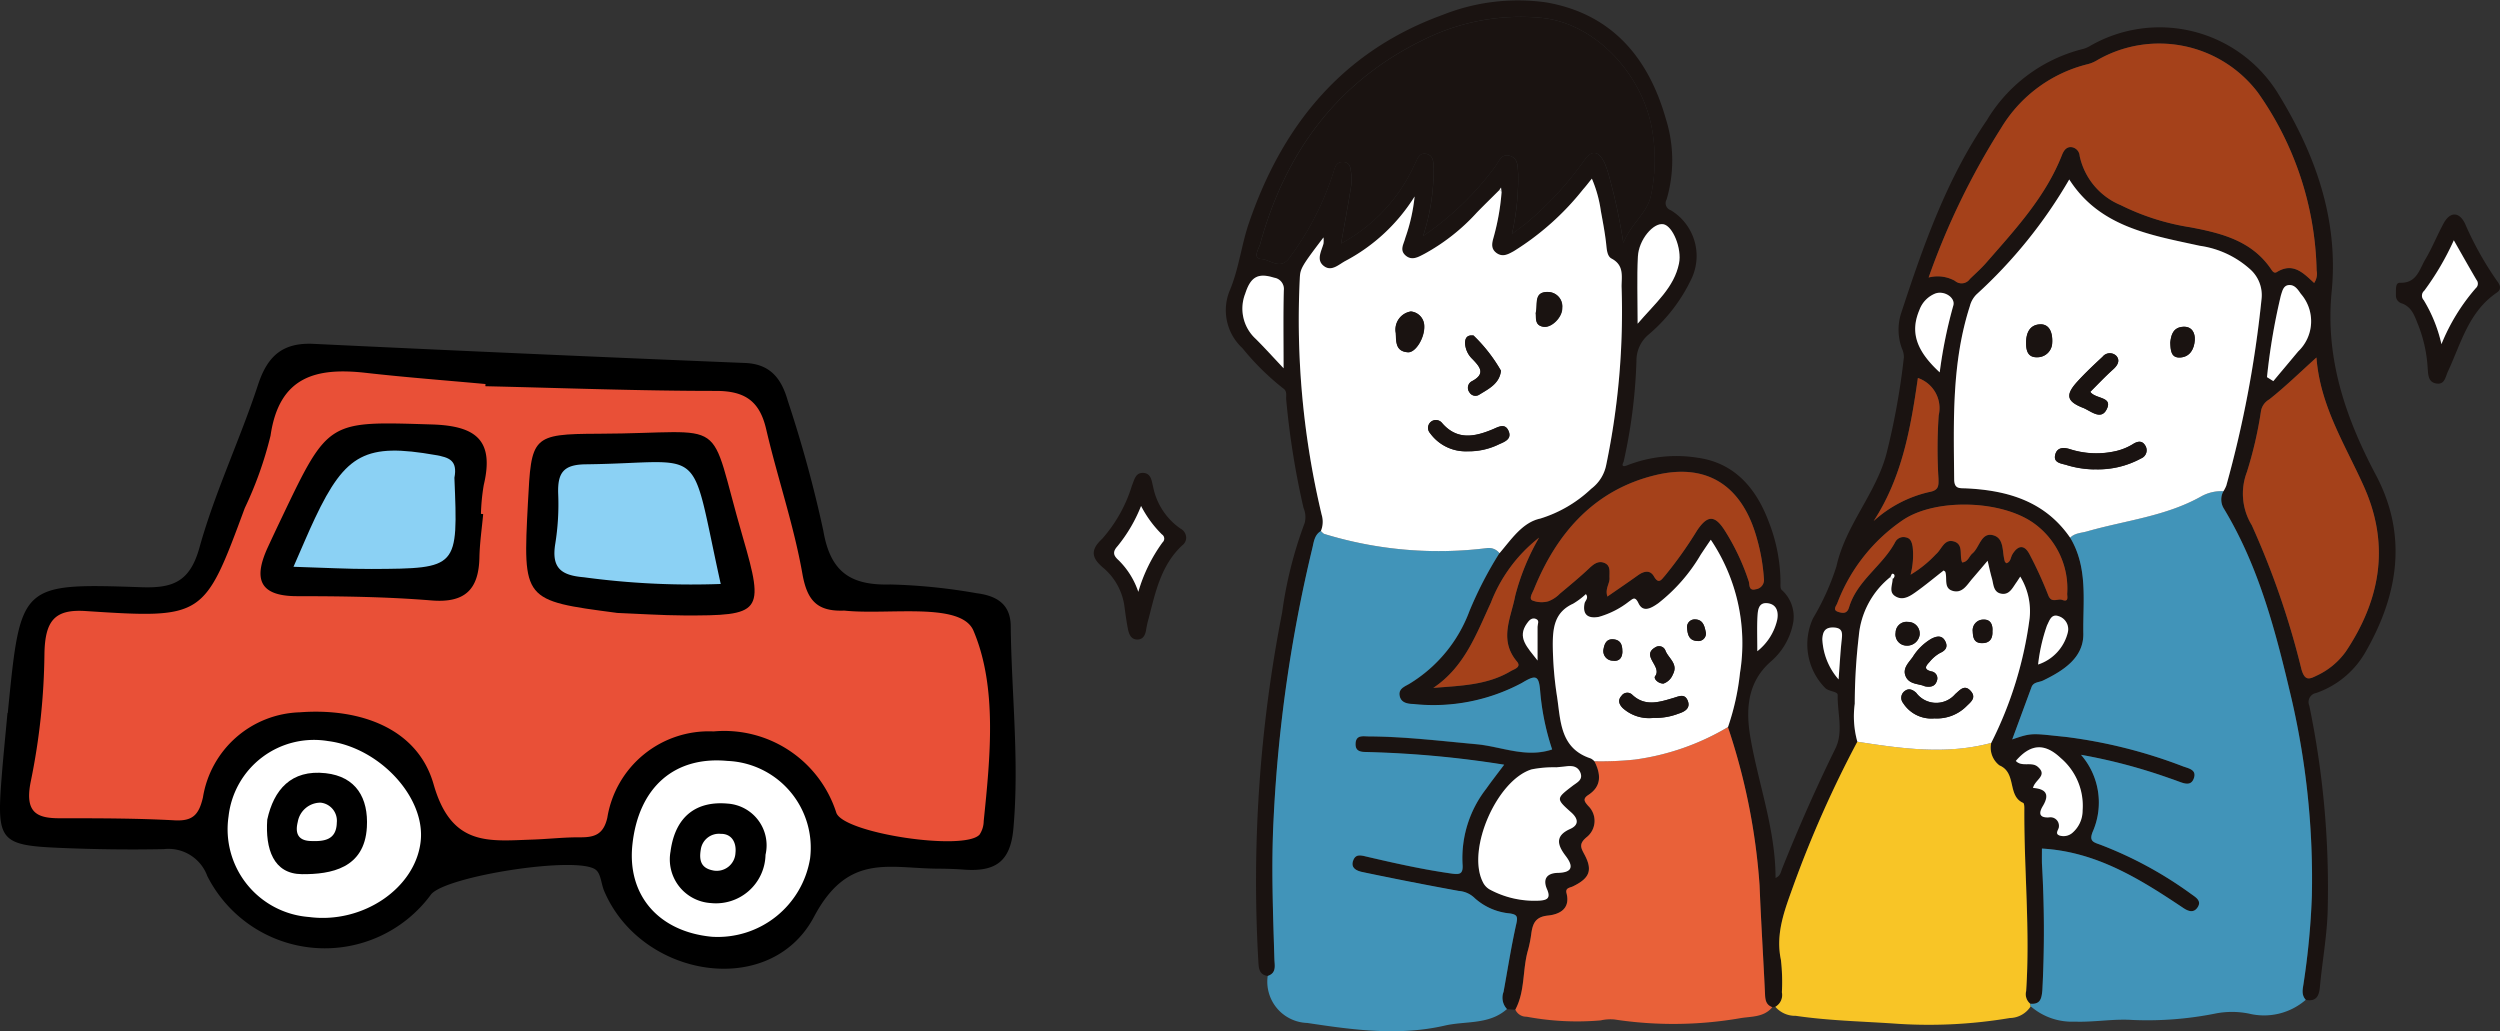 <svg xmlns="http://www.w3.org/2000/svg" xmlns:xlink="http://www.w3.org/1999/xlink" width="160" height="66" viewBox="0 0 160 66">
  <rect x="0" y="0" width="160" height="66" fill="#333333" stroke="none"/>
  <defs>
    <clipPath id="clip-path">
      <rect id="長方形_3223" data-name="長方形 3223" width="90" height="66" fill="none"/>
    </clipPath>
    <clipPath id="clip-path-2">
      <rect id="長方形_3224" data-name="長方形 3224" width="65" height="40" fill="none"/>
    </clipPath>
  </defs>
  <g id="グループ_9766" data-name="グループ 9766" transform="translate(-520 -3198)">
    <g id="グループ_9756" data-name="グループ 9756" transform="translate(590 3198)">
      <g id="グループ_9755" data-name="グループ 9755" clip-path="url(#clip-path)">
        <path id="パス_15655" data-name="パス 15655" d="M97.494,62.461c-.529-.07-.575-.449-.6-.873A89.506,89.506,0,0,1,98.414,39.2a26.405,26.405,0,0,1,1.442-5.73,1.488,1.488,0,0,0-.074-.965,52.047,52.047,0,0,1-1.108-6.933c-.021-.245.083-.536-.2-.72a16.455,16.455,0,0,1-2.6-2.568,3.3,3.3,0,0,1-.787-3.753c.566-1.385.722-2.86,1.2-4.254,2.141-6.262,5.987-11,12.41-13.328a13.024,13.024,0,0,1,6.592-.8c4.205.719,6.563,3.529,7.675,7.434a8.853,8.853,0,0,1,.056,5.182.475.475,0,0,0,.261.687,3.414,3.414,0,0,1,1.369,4.306,10.615,10.615,0,0,1-2.816,3.681,2.169,2.169,0,0,0-.744,1.646,34.131,34.131,0,0,1-.823,6.473c-.132.247-.069.329.2.236a8.6,8.6,0,0,1,4.528-.5c2.4.327,3.773,1.992,4.566,4.11a10.808,10.808,0,0,1,.749,3.871c0,.16-.022.377.068.472a2.3,2.3,0,0,1,.751,2.056,4.314,4.314,0,0,1-1.447,2.543c-1.537,1.348-1.59,3.144-1.3,4.845.508,2.982,1.607,5.861,1.611,9,.311-.133.335-.382.421-.6,1.039-2.6,2.169-5.167,3.409-7.686.527-1.07.119-2.277.147-3.419.006-.247-.546-.212-.8-.454a3.985,3.985,0,0,1-.781-4.459,15.95,15.95,0,0,0,1.5-3.324c.581-2.634,2.5-4.619,3.192-7.174a45.818,45.818,0,0,0,1.125-6.213,1.349,1.349,0,0,0-.127-.561,3.468,3.468,0,0,1-.054-2.242c1.41-4.3,2.9-8.578,5.49-12.364a9.992,9.992,0,0,1,6.167-4.565,1.778,1.778,0,0,0,.457-.2A8.906,8.906,0,0,1,162.1,5.9c2.406,3.883,3.941,8.1,3.483,12.766-.418,4.256.877,8.045,2.834,11.739,2.025,3.823,1.444,7.6-.618,11.235a5.836,5.836,0,0,1-3.2,2.71.589.589,0,0,0-.447.814,57.352,57.352,0,0,1,1.181,12.909c-.023,1.661-.329,3.289-.487,4.933-.045.469-.075,1.151-.916.985-.313-.343-.183-.724-.131-1.119a48.217,48.217,0,0,0,.52-5.517,51.2,51.2,0,0,0-1.287-12.579c-.994-4.216-2.059-8.449-4.348-12.229a1.1,1.1,0,0,1-.023-1.11,2.254,2.254,0,0,0,.181-.351,71.372,71.372,0,0,0,2.255-11.928,2.21,2.21,0,0,0-.752-1.948,6.08,6.08,0,0,0-3.2-1.482c-3.15-.692-6.4-1.194-8.352-4.245a30.9,30.9,0,0,1-5.932,7.353,1.612,1.612,0,0,0-.428.751c-1.171,3.626-1.039,7.362-1.005,11.094.006.635.364.554.771.573,2.663.128,5.053.831,6.652,3.159,1.156,1.924.808,4.083.843,6.141.026,1.543-1.273,2.368-2.578,3-.257.125-.614.083-.741.426-.4,1.088-.8,2.177-1.234,3.346,1.313-.46,1.3-.375,3.428-.163a31.9,31.9,0,0,1,7.511,1.889c.379.135.873.212.689.751s-.63.335-1.011.2c-.187-.068-.374-.136-.563-.2a35.3,35.3,0,0,0-5.651-1.495,4.655,4.655,0,0,1,.78,4.853c-.3.677,0,.738.454.9a25.023,25.023,0,0,1,5.844,3.178c.305.214.67.441.361.865-.248.34-.583.213-.885.012-2.759-1.841-5.55-3.607-9.056-3.807,0,.286,0,.613,0,.939a74.079,74.079,0,0,1,.028,8.126c-.05.536-.124.918-.774.866a.789.789,0,0,1-.263-.805c.26-3.9-.141-7.8-.116-11.7,0-.12-.009-.321-.074-.349-1.031-.448-.4-1.93-1.519-2.4a1.434,1.434,0,0,1-.528-1.44,24.754,24.754,0,0,0,2.458-7.977,4.263,4.263,0,0,0-.6-2.669c-.127.192-.192.3-.264.4-.246.347-.451.806-.983.689-.48-.106-.457-.593-.563-.959s-.174-.711-.278-1.144c-.385.453-.682.806-.984,1.155-.34.395-.634.963-1.267.77-.57-.174-.322-.788-.454-1.2-.014-.043-.079-.07-.111-.1-.608.473-1.192.96-1.811,1.4-.376.266-.822.539-1.289.244-.429-.271-.165-.723-.167-1.1.133-.085.158-.26.068-.315-.144-.088-.147.111-.209.19a5.435,5.435,0,0,0-2.023,3.789,37.781,37.781,0,0,0-.258,4.323,6.021,6.021,0,0,0,.167,2.429,71.35,71.35,0,0,0-4.091,9.21c-.543,1.522-1.163,3.049-.8,4.755a12.493,12.493,0,0,1,.062,2.076.866.866,0,0,1-.42.926l-.194.022c-.377-.131-.448-.417-.464-.781-.108-2.341-.259-4.68-.352-7.021a40.6,40.6,0,0,0-2.024-10.123,15.756,15.756,0,0,0,.768-3.466,11.884,11.884,0,0,0-1.869-8.522c-.236.349-.44.646-.639.946a11,11,0,0,1-2.732,3.126c-.422.3-.959.623-1.256-.009-.231-.49-.382-.255-.6-.115a5.592,5.592,0,0,1-1.941.989c-.642.115-1.053-.1-.912-.856.035-.186.282-.35.086-.6a4.826,4.826,0,0,1-.818.613c-1.174.538-1.294,1.521-1.3,2.639a22.8,22.8,0,0,0,.28,3.354c.227,1.541.2,3.274,2.151,3.912a.9.9,0,0,1,.233.179c.41.816.484,1.587-.39,2.158-.393.257-.229.439-.018.69a1.331,1.331,0,0,1-.106,2.025c-.5.424-.352.669-.119,1.106.532,1,.323,1.51-.738,2.027-.193.094-.5.093-.416.436.262,1.016-.463,1.36-1.192,1.435-.8.082-.965.508-1.058,1.128a7.832,7.832,0,0,1-.208,1.066c-.373,1.256-.176,2.63-.817,3.828l-.529-.038a1.057,1.057,0,0,1-.219-1.1c.267-1.46.494-2.929.821-4.376.105-.467.016-.572-.407-.643a3.881,3.881,0,0,1-2.251-.972,1.62,1.62,0,0,0-1.02-.467q-3.093-.563-6.17-1.209c-.328-.069-.781-.229-.6-.731.16-.453.493-.343.9-.248,1.781.416,3.566.814,5.381,1.072.544.077.772.044.72-.6a7.217,7.217,0,0,1,1.511-4.814c.355-.5.735-.987,1.153-1.546a65.567,65.567,0,0,0-8.673-.807c-.4-.014-.873.034-.835-.567.035-.547.491-.439.841-.437,2.309.013,4.6.289,6.891.5,1.6.147,3.165.9,4.847.334a16,16,0,0,1-.76-3.653c-.081-1.089-.251-1.163-1.173-.606a12,12,0,0,1-6.944,1.352c-.342-.014-.784-.059-.879-.514-.1-.472.33-.606.628-.787a9.184,9.184,0,0,0,3.844-4.67,24.557,24.557,0,0,1,1.91-3.686c.756-.881,1.462-1.973,2.611-2.219a8.284,8.284,0,0,0,3.264-1.91,2.507,2.507,0,0,0,.957-1.529,48.065,48.065,0,0,0,.982-11.418c0-.661.166-1.355-.64-1.782-.3-.159-.308-.621-.351-.992-.079-.687-.209-1.368-.334-2.048a8.109,8.109,0,0,0-.576-2.078c-.225.277-.382.489-.558.683a17.333,17.333,0,0,1-4.438,3.96c-.324.175-.717.414-1.121.106s-.235-.74-.143-1.094a14.855,14.855,0,0,0,.485-2.82c-.01-.087-.019-.174-.029-.26l-.1.147c-.489.487-.983.968-1.464,1.463a12.835,12.835,0,0,1-3.356,2.638c-.36.182-.794.462-1.208.084-.383-.349-.094-.726-.007-1.1a11.444,11.444,0,0,0,.6-2.663,11.605,11.605,0,0,1-4.421,4.121c-.429.226-.88.693-1.363.349-.542-.386-.187-.954-.049-1.45a1.809,1.809,0,0,0,0-.4c-1.388,1.83-1.488,2-1.515,2.6a53.824,53.824,0,0,0,1.4,15.156,1.538,1.538,0,0,1-.053,1.039c-.422.256-.453.724-.549,1.119a93.18,93.18,0,0,0-2.472,17.272c-.158,3.007-.041,6,.05,9,.012.41.149.89-.427,1.081M107.44,15.1a18.839,18.839,0,0,0,4.587-4.413c.25-.318.4-.875.952-.718s.5.71.538,1.163a16.316,16.316,0,0,1-.4,3.851c.484-.375.841-.616,1.156-.9a21.1,21.1,0,0,0,3.418-3.744c.517-.771.956-.73,1.359.095a6.5,6.5,0,0,1,.312.936,37.041,37.041,0,0,1,.887,4.178c.5-1.254,1.487-1.855,1.758-3a10.845,10.845,0,0,0,.157-3.735c-.408-3.769-3.56-7.316-7.148-7.67a13.9,13.9,0,0,0-7.393,1.32c-5.662,2.7-9,7.263-10.621,13.161-.081.294-.518.913.1.956.572.04,1.223.777,1.839-.163a18.83,18.83,0,0,0,2.772-5.447c.086-.326.216-.653.661-.6.406.049.412.411.452.682a3.24,3.24,0,0,1-.019.983c-.189,1.165-.405,2.325-.622,3.55a10.824,10.824,0,0,0,4.681-5.011c.189-.345.282-.842.79-.724.481.112.432.607.455,1a13.888,13.888,0,0,1-.675,4.247m32.349,2.66a2.281,2.281,0,0,1,1.685.213.644.644,0,0,0,.955-.119c.358-.346.733-.679,1.059-1.053,1.852-2.124,3.78-4.2,4.833-6.873.109-.278.282-.566.65-.507a.6.6,0,0,1,.486.56,4.408,4.408,0,0,0,2.636,3.15,15.224,15.224,0,0,0,4.443,1.413c1.99.377,3.924.858,5.161,2.666.087.127.193.319.381.2,1.047-.642,1.71.083,2.385.7a1.043,1.043,0,0,0,.16-.8,20.454,20.454,0,0,0-3.762-11.391A7.931,7.931,0,0,0,150.614,3.83a2.237,2.237,0,0,1-.633.275,8.97,8.97,0,0,0-5.552,4.09,47.114,47.114,0,0,0-4.64,9.565m24.821,5.12c-1.09.984-2.018,1.889-3.03,2.69a1.071,1.071,0,0,0-.516.7,25.551,25.551,0,0,1-.909,3.943,3.871,3.871,0,0,0,.314,3.405,52.782,52.782,0,0,1,3.18,9.229c.213.732.494.633.95.406a4.737,4.737,0,0,0,1.9-1.569c2.195-3.3,2.818-6.776,1.165-10.5-1.184-2.668-2.819-5.169-3.057-8.3M119.23,38.175c.7-.485,1.33-.912,1.949-1.356.375-.269.777-.373,1.031.068.3.524.477.208.686-.025a25.621,25.621,0,0,0,2.071-2.913c.679-1.011,1.149-1,1.806.05a14.5,14.5,0,0,1,1.508,3.219c.056.174-.023.619.439.49a.6.6,0,0,0,.526-.685,12.258,12.258,0,0,0-.438-2.53c-.906-3.334-3.12-4.9-6.482-4.094-3.906.937-6.327,3.685-7.793,7.3-.1.237-.341.6-.115.72a1.6,1.6,0,0,0,1.034.057,2.043,2.043,0,0,0,.742-.491c.638-.532,1.279-1.062,1.883-1.631.29-.273.587-.489.966-.329.426.18.3.606.322.962s-.3.677-.137,1.181m-3.26,10.932a7.285,7.285,0,0,0-1.587.132c-2.228.686-4.168,5.129-3.129,7.2a1.073,1.073,0,0,0,.466.5,6.027,6.027,0,0,0,3.176.7c.479-.028.721-.158.469-.733-.26-.592-.077-1.024.7-1.043.84-.02,1.06-.341.505-1.071-.481-.633-.773-1.273.274-1.738.578-.257.531-.654.065-1.066-.982-.87-.968-.877.1-1.7.275-.211.687-.383.487-.853-.174-.408-.538-.44-.926-.388-.2.026-.4.041-.6.06M141.939,36c.375-.039.433-.4.651-.577.459-.384.557-1.351,1.311-1.168s.573,1.086.765,1.689c.013.042.065.073.1.107.283-.091.263-.371.377-.561.363-.609.771-.641,1.1-.016a25.589,25.589,0,0,1,1.2,2.625c.209.541.61.185.9.3.423.161.307-.209.312-.39a5.135,5.135,0,0,0-2.009-4.425c-2.044-1.582-6.4-1.738-8.529-.282a11.254,11.254,0,0,0-4.176,5.308c-.074.188-.315.433.059.554.284.092.568.135.693-.286.51-1.718,2.149-2.662,2.955-4.183a.6.6,0,0,1,.682-.3c.338.062.383.348.435.6a5.04,5.04,0,0,1-.133,1.79,7.436,7.436,0,0,0,1.628-1.316c.361-.3.517-.989,1.135-.815.659.185.334.9.541,1.352m-33.85,8.023c1.729-.14,3.444-.172,4.952-1.07.22-.131.709-.252.4-.618-1.174-1.391-.374-2.808-.109-4.208a14.845,14.845,0,0,1,1.527-3.721,9.727,9.727,0,0,0-3.089,4.173c-.928,2-1.677,4.1-3.681,5.444M139.1,24.191c-.458,3.2-1.011,6.362-2.831,9.155a7.914,7.914,0,0,1,3.538-1.853c.618-.108.623-.371.612-.846a31.426,31.426,0,0,1,.012-4.063,2.037,2.037,0,0,0-1.332-2.394m7.369,26.236c.867.069,1.044.45.616,1.163-.233.388-.294.759.391.723a.544.544,0,0,1,.64.588c.008.193-.312.457.061.578a.869.869,0,0,0,.836-.209,1.878,1.878,0,0,0,.619-1.407,4.008,4.008,0,0,0-1.4-3.35c-1.017-.96-1.919-.929-2.874.185.392.412,1,.03,1.4.372.667.566-.172.816-.3,1.356m-25.3-29.713c1.154-1.347,2.337-2.317,2.648-3.865.189-.942-.4-2.374-.99-2.5-.636-.13-1.585.972-1.642,2.071-.068,1.334-.016,2.673-.016,4.29M98.506,23.569c0-1.818-.026-3.4.015-4.972a.732.732,0,0,0-.623-.821c-1.034-.326-1.5-.051-1.844,1.015a2.625,2.625,0,0,0,.668,2.9c.557.553,1.081,1.138,1.784,1.882m62.94.566.4.255c.53-.632,1.062-1.262,1.59-1.9a2.668,2.668,0,0,0,.172-3.691c-.189-.274-.391-.588-.765-.559-.357.028-.419.389-.509.658a40.154,40.154,0,0,0-.89,5.232m-20.945-.3a29.872,29.872,0,0,1,.871-4.28c.147-.517-.6-.985-1.168-.764a1.785,1.785,0,0,0-1,1.043c-.593,1.4-.236,2.585,1.3,4m6.3,18.7a2.883,2.883,0,0,0,1.905-2.068.873.873,0,0,0-.581-1.023c-.482-.18-.6.282-.754.585a11.217,11.217,0,0,0-.571,2.507m-17.972-.855a3.567,3.567,0,0,0,1.27-2c.094-.463,0-.976-.576-1.067-.618-.1-.661.435-.684.847-.038.683-.01,1.37-.01,2.218m5.2,1.807c.08-1.034.12-1.786.2-2.533.049-.441.068-.775-.54-.79-.558-.014-.678.307-.7.74a4.2,4.2,0,0,0,1.04,2.584m-19.264-1.207c0-.921,0-1.541,0-2.16,0-.176.146-.412-.114-.507s-.437.109-.567.293c-.634.9,0,1.492.682,2.375" transform="translate(-86.357 0)" fill="#1a1311"/>
        <path id="パス_15656" data-name="パス 15656" d="M660.915,388.9c.65.052.724-.33.774-.866a74.039,74.039,0,0,0-.028-8.127c-.006-.326,0-.653,0-.939,3.506.2,6.3,1.966,9.056,3.807.3.2.637.328.885-.012.309-.424-.056-.651-.361-.865a25.02,25.02,0,0,0-5.845-3.178c-.457-.165-.753-.225-.454-.9a4.655,4.655,0,0,0-.78-4.853,35.326,35.326,0,0,1,5.651,1.495c.189.062.376.13.563.2.382.139.831.332,1.011-.2s-.31-.616-.689-.751a31.886,31.886,0,0,0-7.511-1.889c-2.123-.212-2.115-.3-3.428.162.431-1.168.832-2.257,1.234-3.345.127-.343.483-.3.74-.426,1.305-.632,2.6-1.457,2.578-3-.035-2.057.313-4.217-.843-6.141.3-.312.712-.3,1.087-.407,2.441-.7,5.018-.96,7.284-2.229a2.648,2.648,0,0,1,1.439-.341,1.1,1.1,0,0,0,.023,1.11c2.289,3.78,3.354,8.013,4.347,12.229a51.2,51.2,0,0,1,1.288,12.579,48.2,48.2,0,0,1-.52,5.517c-.052.4-.182.776.131,1.119a4.07,4.07,0,0,1-3.613.887,5.511,5.511,0,0,0-2.083-.027,22.186,22.186,0,0,1-5.409.428c-1.2-.081-2.444.151-3.67.108a4.036,4.036,0,0,1-2.829-.981.21.21,0,0,1-.027-.163" transform="translate(-600.978 -324.66)" fill="#4194b9"/>
        <path id="パス_15657" data-name="パス 15657" d="M139.787,386.42a24.545,24.545,0,0,0-1.91,3.686,9.185,9.185,0,0,1-3.844,4.67c-.3.18-.726.315-.627.787.095.455.537.5.879.513a12,12,0,0,0,6.944-1.352c.922-.557,1.092-.483,1.173.606a16,16,0,0,0,.76,3.652c-1.682.563-3.247-.187-4.847-.334-2.3-.211-4.583-.487-6.891-.5-.349,0-.806-.111-.841.437-.038.6.431.553.835.567a65.56,65.56,0,0,1,8.673.807c-.418.558-.8,1.043-1.153,1.546a7.216,7.216,0,0,0-1.511,4.814c.052.649-.176.683-.72.605-1.815-.258-3.6-.656-5.381-1.072-.405-.095-.739-.2-.9.248-.177.5.275.663.6.731q3.077.645,6.17,1.209a1.621,1.621,0,0,1,1.02.467,3.88,3.88,0,0,0,2.251.972c.422.071.512.176.406.643-.327,1.447-.554,2.916-.821,4.376a1.058,1.058,0,0,0,.219,1.1c-1.142,1.022-2.642.751-3.978,1.059-2.94.677-5.874.277-8.8-.168a2.641,2.641,0,0,1-2.535-3.009c.576-.191.44-.671.428-1.081-.091-3-.208-5.994-.05-9a93.178,93.178,0,0,1,2.472-17.272c.1-.4.127-.863.549-1.119.075.063.139.156.226.185a24.954,24.954,0,0,0,10.445.9.866.866,0,0,1,.756.326" transform="translate(-113.825 -351.02)" fill="#4194b9"/>
        <path id="パス_15658" data-name="パス 15658" d="M505.937,554.506a.21.21,0,0,0,.027.163,1.616,1.616,0,0,1-1.337.747,31.175,31.175,0,0,1-7.541.344c-2.055-.134-4.114-.185-6.156-.485a1.673,1.673,0,0,1-1.309-.578.866.866,0,0,0,.42-.926,12.488,12.488,0,0,0-.062-2.076c-.364-1.706.256-3.233.8-4.755a71.36,71.36,0,0,1,4.091-9.21c2.851.442,5.7.847,8.566.077a1.434,1.434,0,0,0,.528,1.44c1.121.471.488,1.953,1.519,2.4.065.028.075.229.074.349-.025,3.9.377,7.8.116,11.7a.789.789,0,0,0,.263.805" transform="translate(-446 -490.262)" fill="#f8c526"/>
        <path id="パス_15659" data-name="パス 15659" d="M316.43,527.122a40.59,40.59,0,0,1,2.024,10.123c.093,2.341.244,4.68.352,7.021.017.364.088.649.465.781-.546.674-1.39.583-2.1.714a25.089,25.089,0,0,1-8,.075,2.847,2.847,0,0,0-.887.058,17.521,17.521,0,0,1-4.74-.236.761.761,0,0,1-.72-.453c.642-1.2.445-2.572.817-3.828a7.8,7.8,0,0,0,.208-1.065c.093-.619.262-1.046,1.058-1.128.729-.075,1.454-.418,1.192-1.435-.088-.342.223-.342.416-.436,1.061-.517,1.27-1.026.738-2.027-.232-.436-.38-.682.119-1.106a1.331,1.331,0,0,0,.106-2.025c-.211-.251-.376-.433.018-.69.874-.572.8-1.342.39-2.158a20.825,20.825,0,0,0,2.593-.107,15.747,15.747,0,0,0,5.953-2.08" transform="translate(-275.842 -480.589)" fill="#e96139"/>
        <path id="パス_15660" data-name="パス 15660" d="M935.415,160.719c0-.512-.03-.836.273-.827,1.059.032,1.229-.858,1.606-1.493.438-.737.758-1.542,1.167-2.3s.992-.779,1.375.007a20.913,20.913,0,0,0,2.081,3.714c.182.236.25.5-.034.694-1.812,1.223-2.3,3.25-3.142,5.058-.162.346-.2.858-.744.767s-.516-.6-.553-1.023a8.927,8.927,0,0,0-.594-2.7c-.236-.565-.391-1.184-1.1-1.418a.514.514,0,0,1-.336-.487m2.913,3.1a12.736,12.736,0,0,1,2.2-3.589.378.378,0,0,0,.044-.528c-.481-.822-.948-1.653-1.451-2.535a17.459,17.459,0,0,1-1.891,3.228.414.414,0,0,0-.036.6,9.347,9.347,0,0,1,1.135,2.822" transform="translate(-852.075 -141.795)" fill="#1a1311"/>
        <path id="パス_15661" data-name="パス 15661" d="M5.916,346.95a.614.614,0,0,1-.248.516c-1.363,1.268-1.717,2.992-2.153,4.678a6.086,6.086,0,0,0-.154.671c-.05.355-.172.682-.575.682s-.536-.351-.6-.683c-.089-.451-.152-.908-.212-1.364A3.908,3.908,0,0,0,.6,348.9c-.712-.605-.859-1.108-.066-1.843a9.2,9.2,0,0,0,1.914-3.423c.152-.364.227-.835.733-.8s.523.526.621.9a4.258,4.258,0,0,0,1.747,2.662.676.676,0,0,1,.366.555m-2.888-2a9.68,9.68,0,0,1-1.511,2.58c-.331.366-.256.6.074.894a5.1,5.1,0,0,1,1.26,2.022A10.223,10.223,0,0,1,4.4,347.28a.32.32,0,0,0-.039-.509,7.161,7.161,0,0,1-1.335-1.822" transform="translate(0 -312.567)" fill="#1a1311"/>
        <path id="パス_15662" data-name="パス 15662" d="M160.177,153.38a.865.865,0,0,0-.756-.326,24.952,24.952,0,0,1-10.445-.9c-.086-.029-.151-.122-.226-.185a1.538,1.538,0,0,0,.053-1.039,53.818,53.818,0,0,1-1.4-15.156c.027-.606.127-.774,1.515-2.6a1.817,1.817,0,0,1,0,.4c-.138.5-.493,1.064.049,1.45.483.344.934-.122,1.363-.349a11.605,11.605,0,0,0,4.42-4.121,11.449,11.449,0,0,1-.6,2.663c-.088.373-.376.749.006,1.1.414.378.848.1,1.208-.083a12.835,12.835,0,0,0,3.357-2.638c.481-.495.976-.976,1.464-1.463a.743.743,0,0,0,.134.113,14.9,14.9,0,0,1-.485,2.82c-.092.353-.27.779.143,1.094s.8.069,1.122-.106a17.334,17.334,0,0,0,4.438-3.96c.175-.194.332-.405.558-.683a8.106,8.106,0,0,1,.576,2.078c.125.681.255,1.362.334,2.048.043.371.05.833.351.992.806.426.643,1.12.64,1.782a48.069,48.069,0,0,1-.982,11.418,2.506,2.506,0,0,1-.957,1.529,8.287,8.287,0,0,1-3.264,1.91c-1.149.246-1.855,1.338-2.611,2.219m-2.045-6.52a4.381,4.381,0,0,0,2.025-.452c.363-.159.826-.335.61-.842-.226-.53-.647-.267-1.014-.113-1.169.49-2.3.712-3.262-.423a.5.5,0,0,0-.754.664,2.812,2.812,0,0,0,2.4,1.166m.22-7.415c-.283.02-.389.223-.375.532a1.493,1.493,0,0,0,.454.965c.5.516.889.964-.037,1.444a.474.474,0,0,0-.139.7.442.442,0,0,0,.617.155c.607-.378,1.3-.7,1.4-1.537a10.071,10.071,0,0,0-1.76-2.258c-.033,0-.066,0-.158,0m-3.851-1.534a1.174,1.174,0,0,0-.962,1.377c.029.547-.028,1.181.778,1.233.486.032,1.074-.922,1.044-1.681a.944.944,0,0,0-.861-.93m8,.094c.037.339-.078.8.5.886.518.076,1.211-.618,1.194-1.209a.92.92,0,0,0-.882-1.016c-.968-.037-.664.783-.808,1.339" transform="translate(-134.215 -117.98)" fill="#fff"/>
        <path id="パス_15663" data-name="パス 15663" d="M635.094,150.047a2.648,2.648,0,0,0-1.439.341c-2.266,1.269-4.843,1.529-7.284,2.229-.375.107-.791.1-1.087.407-1.6-2.328-3.989-3.031-6.652-3.159-.407-.02-.765.062-.771-.573-.034-3.732-.165-7.468,1.005-11.094a1.613,1.613,0,0,1,.428-.751,30.9,30.9,0,0,0,5.932-7.353c1.949,3.051,5.2,3.553,8.352,4.245a6.08,6.08,0,0,1,3.2,1.481,2.21,2.21,0,0,1,.752,1.949,71.368,71.368,0,0,1-2.255,11.928,2.26,2.26,0,0,1-.181.351m-8.275-1.4a5.768,5.768,0,0,0,3.012-.7.56.56,0,0,0,.243-.842c-.2-.312-.486-.254-.781-.065a3.65,3.65,0,0,1-1.1.446,5.545,5.545,0,0,1-2.959-.138c-.4-.116-.777-.093-.9.339-.148.51.3.578.655.666a6.336,6.336,0,0,0,1.828.3m-.247-4.964c.482-.478.953-.981,1.465-1.439.289-.258.453-.559.215-.848a.59.59,0,0,0-.889.039c-.558.519-1.117,1.042-1.628,1.605-.765.843-.679,1.254.383,1.67.469.183,1.121.8,1.487.122.462-.859-.7-.671-1.033-1.149m-2.435-3.177c.023-.74-.262-1.162-.774-1.143-.67.026-.9.556-.9,1.187,0,.517.121.949.743.919a.949.949,0,0,0,.928-.963m7.558.02c.018.491.037,1,.641.958.634-.041.892-.568.925-1.114.027-.445-.176-.885-.746-.851-.639.039-.772.527-.82,1.006" transform="translate(-562.794 -118.609)" fill="#fff"/>
        <path id="パス_15664" data-name="パス 15664" d="M127.647,26.221a13.888,13.888,0,0,0,.675-4.247c-.023-.393.026-.889-.455-1-.508-.118-.6.379-.79.724a10.823,10.823,0,0,1-4.681,5.011c.217-1.225.433-2.385.622-3.55a3.24,3.24,0,0,0,.019-.983c-.04-.27-.047-.632-.452-.682-.444-.054-.575.272-.661.6a18.832,18.832,0,0,1-2.772,5.447c-.616.94-1.267.2-1.839.163-.618-.043-.181-.662-.1-.956,1.622-5.9,4.959-10.461,10.621-13.161a13.9,13.9,0,0,1,7.393-1.32c3.588.355,6.74,3.9,7.148,7.67a10.844,10.844,0,0,1-.157,3.735c-.27,1.14-1.26,1.741-1.758,3a37.041,37.041,0,0,0-.887-4.178,6.516,6.516,0,0,0-.312-.936c-.4-.824-.842-.866-1.359-.095a21.1,21.1,0,0,1-3.418,3.744c-.315.287-.672.528-1.156.9a16.309,16.309,0,0,0,.4-3.851c-.04-.453.023-1-.538-1.163s-.7.4-.952.718a18.838,18.838,0,0,1-4.587,4.412" transform="translate(-106.563 -11.121)" fill="#1a1311"/>
        <path id="パス_15665" data-name="パス 15665" d="M599.743,46.682a47.114,47.114,0,0,1,4.64-9.565,8.97,8.97,0,0,1,5.552-4.09,2.236,2.236,0,0,0,.633-.275,7.931,7.931,0,0,1,10.246,2.091,20.455,20.455,0,0,1,3.762,11.391,1.044,1.044,0,0,1-.16.8c-.675-.621-1.338-1.346-2.385-.7-.188.115-.294-.076-.381-.2-1.237-1.808-3.171-2.289-5.161-2.665a15.228,15.228,0,0,1-4.443-1.413,4.409,4.409,0,0,1-2.636-3.15.6.6,0,0,0-.485-.56c-.368-.059-.541.229-.65.507-1.052,2.677-2.98,4.75-4.833,6.873-.326.374-.7.707-1.059,1.053a.644.644,0,0,1-.955.119,2.28,2.28,0,0,0-1.685-.213" transform="translate(-546.311 -28.922)" fill="#a5411a"/>
        <path id="パス_15666" data-name="パス 15666" d="M830.124,259.191c.238,3.135,1.873,5.636,3.057,8.3,1.653,3.725,1.03,7.2-1.165,10.5a4.738,4.738,0,0,1-1.9,1.569c-.455.227-.737.326-.95-.406a52.783,52.783,0,0,0-3.18-9.229,3.871,3.871,0,0,1-.314-3.405,25.578,25.578,0,0,0,.909-3.943,1.07,1.07,0,0,1,.516-.7c1.012-.8,1.94-1.706,3.03-2.69" transform="translate(-751.87 -236.31)" fill="#a5411a"/>
        <path id="パス_15667" data-name="パス 15667" d="M340.953,403.305a15.748,15.748,0,0,1-5.953,2.08,20.879,20.879,0,0,1-2.593.107.9.9,0,0,0-.233-.179c-1.95-.638-1.924-2.37-2.151-3.912a22.8,22.8,0,0,1-.28-3.354c0-1.118.122-2.1,1.3-2.638a4.839,4.839,0,0,0,.818-.613c.2.254-.052.418-.086.6-.141.759.27.971.912.856a5.591,5.591,0,0,0,1.941-.989c.22-.14.371-.375.6.115.3.632.835.3,1.257.009a10.993,10.993,0,0,0,2.732-3.126c.2-.3.4-.6.639-.946a11.883,11.883,0,0,1,1.869,8.522,15.753,15.753,0,0,1-.768,3.466m-4.734-.589a4.043,4.043,0,0,0,1.565-.272c.372-.117.8-.331.587-.843-.2-.46-.554-.265-.923-.156-.883.261-1.79.566-2.612-.2a.448.448,0,0,0-.695.057c-.266.29-.145.558.074.783a2.515,2.515,0,0,0,2,.628m.607-2.194a1,1,0,0,0,.6-.584c.361-.67-.27-1.022-.467-1.508a.433.433,0,0,0-.58-.266c-1.09.547.4,1.25-.089,1.892-.108.142.182.468.535.466m2.717-3.243c-.083-.432-.184-.847-.679-.862a.489.489,0,0,0-.52.578c.031.416.141.788.664.8a.477.477,0,0,0,.535-.517m-5.345,1.18c0-.4-.1-.727-.574-.769-.444-.039-.571.3-.628.62a.615.615,0,0,0,.606.747c.417.056.591-.207.6-.6" transform="translate(-300.365 -356.772)" fill="#fff"/>
        <path id="パス_15668" data-name="パス 15668" d="M554.987,418.172c-2.862.771-5.714.366-8.566-.077a6.025,6.025,0,0,1-.167-2.429,37.87,37.87,0,0,1,.258-4.323,5.436,5.436,0,0,1,2.023-3.788q.071.062.141.126c0,.378-.263.829.167,1.1.467.3.912.022,1.289-.244.619-.438,1.2-.925,1.811-1.4.032.027.1.054.11.1.132.413-.116,1.026.454,1.2.632.193.927-.375,1.267-.77.3-.349.6-.7.984-1.155.1.433.177.792.278,1.144s.083.852.563.959c.532.118.738-.341.983-.689.072-.1.137-.207.264-.4a4.263,4.263,0,0,1,.6,2.669,24.759,24.759,0,0,1-2.458,7.977m-3.6-1.571a2.673,2.673,0,0,0,1.992-.762c.265-.267.682-.561.289-.995s-.685-.052-.987.2a1.6,1.6,0,0,1-2.5-.082c-.232-.211-.467-.3-.707-.131a.535.535,0,0,0-.131.783,2.145,2.145,0,0,0,2.041.982m-.658-2.054c.4.079.671,0,.781-.351a.444.444,0,0,0-.354-.6c-.55-.133-.326-.384-.114-.61a2.326,2.326,0,0,1,.673-.572c.4-.178.507-.427.316-.774-.208-.377-.549-.3-.867-.137a3.454,3.454,0,0,0-1.2,1.172c-.261.365-.667.726-.454,1.229.226.535.834.468,1.215.638m-.317-3.327a.735.735,0,0,0-.738-.785.7.7,0,0,0-.8.684.714.714,0,0,0,.661.828.812.812,0,0,0,.881-.727m4.652-.183c.036-.4-.108-.763-.547-.75a.681.681,0,0,0-.711.763c.013.4.1.731.577.74s.706-.271.682-.752" transform="translate(-497.55 -370.625)" fill="#fff"/>
        <path id="パス_15669" data-name="パス 15669" d="M318.843,349.988c-.161-.5.157-.813.137-1.181s.1-.782-.322-.962c-.379-.16-.676.056-.966.329-.6.568-1.246,1.1-1.883,1.631a2.044,2.044,0,0,1-.742.491,1.6,1.6,0,0,1-1.034-.057c-.226-.123.018-.483.114-.72,1.466-3.62,3.887-6.367,7.793-7.3,3.362-.807,5.576.76,6.482,4.094a12.255,12.255,0,0,1,.438,2.53.6.6,0,0,1-.526.685c-.462.129-.383-.317-.439-.49a14.505,14.505,0,0,0-1.508-3.22c-.657-1.055-1.126-1.06-1.806-.05a25.621,25.621,0,0,1-2.071,2.913c-.209.233-.385.549-.686.025-.254-.442-.656-.337-1.031-.068-.619.444-1.25.871-1.949,1.356" transform="translate(-285.97 -311.814)" fill="#a5411a"/>
        <path id="パス_15670" data-name="パス 15670" d="M281.222,555.463c.2-.02.4-.034.6-.06.388-.052.752-.02.926.389.2.47-.211.641-.487.853-1.067.818-1.081.825-.1,1.7.466.413.512.809-.065,1.066-1.047.465-.755,1.105-.274,1.738.555.73.335,1.051-.505,1.071-.776.018-.959.451-.7,1.043.252.575.01.7-.469.733a6.027,6.027,0,0,1-3.176-.7,1.074,1.074,0,0,1-.466-.5c-1.039-2.07.9-6.514,3.129-7.2a7.289,7.289,0,0,1,1.587-.132" transform="translate(-251.609 -506.356)" fill="#fff"/>
        <path id="パス_15671" data-name="パス 15671" d="M540.626,369.548c-.207-.45.118-1.167-.541-1.352-.618-.174-.774.515-1.135.815a7.438,7.438,0,0,1-1.628,1.316,5.046,5.046,0,0,0,.133-1.79c-.052-.248-.1-.534-.435-.6a.6.6,0,0,0-.682.3c-.806,1.521-2.445,2.465-2.955,4.183-.125.421-.409.378-.693.286-.375-.121-.133-.366-.059-.554a11.253,11.253,0,0,1,4.176-5.308c2.132-1.456,6.485-1.3,8.529.282a5.136,5.136,0,0,1,2.009,4.425c0,.181.111.551-.312.39-.293-.112-.693.244-.9-.3a25.579,25.579,0,0,0-1.2-2.625c-.326-.624-.735-.593-1.1.016-.113.19-.094.469-.377.561-.032-.034-.084-.065-.1-.107-.192-.6-.006-1.5-.765-1.689s-.852.784-1.311,1.168c-.217.182-.276.538-.651.577" transform="translate(-485.044 -333.547)" fill="#a5411a"/>
        <path id="パス_15672" data-name="パス 15672" d="M243.923,399.376c2-1.34,2.753-3.447,3.681-5.444a9.728,9.728,0,0,1,3.089-4.173,14.845,14.845,0,0,0-1.527,3.721c-.264,1.4-1.064,2.817.109,4.208.309.366-.181.487-.4.618-1.508.9-3.223.93-4.952,1.07" transform="translate(-222.191 -355.352)" fill="#a5411a"/>
        <path id="パス_15673" data-name="パス 15673" d="M563.082,274.031a2.037,2.037,0,0,1,1.332,2.394,31.4,31.4,0,0,0-.013,4.063c.011.474.006.738-.612.846a7.912,7.912,0,0,0-3.538,1.853c1.82-2.792,2.373-5.957,2.831-9.155" transform="translate(-510.337 -249.84)" fill="#a5411a"/>
        <path id="パス_15674" data-name="パス 15674" d="M663.43,544.364c.126-.54.965-.79.3-1.356-.4-.342-1.013.04-1.4-.372.955-1.114,1.857-1.145,2.874-.185a4.008,4.008,0,0,1,1.4,3.35,1.878,1.878,0,0,1-.619,1.407.868.868,0,0,1-.836.209c-.373-.121-.053-.385-.061-.578a.544.544,0,0,0-.64-.588c-.685.036-.624-.335-.391-.723.428-.712.25-1.094-.616-1.163" transform="translate(-603.316 -493.937)" fill="#fff"/>
        <path id="パス_15675" data-name="パス 15675" d="M390.529,168.837c0-1.617-.052-2.957.016-4.29.056-1.1,1.006-2.2,1.642-2.071.595.122,1.18,1.555.99,2.5-.311,1.548-1.494,2.518-2.648,3.865" transform="translate(-355.719 -148.123)" fill="#fff"/>
        <path id="パス_15676" data-name="パス 15676" d="M109.524,205.826c-.7-.744-1.228-1.329-1.784-1.882a2.625,2.625,0,0,1-.668-2.9c.344-1.066.81-1.341,1.844-1.015a.732.732,0,0,1,.623.821c-.041,1.576-.015,3.154-.015,4.972" transform="translate(-97.375 -182.257)" fill="#fff"/>
        <path id="パス_15677" data-name="パス 15677" d="M842.817,212.538a40.142,40.142,0,0,1,.89-5.232c.09-.27.152-.631.509-.658.374-.029.576.284.766.559a2.668,2.668,0,0,1-.172,3.691c-.527.634-1.06,1.264-1.59,1.9l-.4-.255" transform="translate(-767.729 -188.404)" fill="#fff"/>
        <path id="パス_15678" data-name="パス 15678" d="M591.65,217.328c-1.538-1.415-1.894-2.6-1.3-4a1.785,1.785,0,0,1,1-1.043c.572-.221,1.315.247,1.168.764a29.852,29.852,0,0,0-.871,4.28" transform="translate(-537.506 -193.494)" fill="#fff"/>
        <path id="パス_15679" data-name="パス 15679" d="M678.4,449.438a11.236,11.236,0,0,1,.571-2.507c.157-.3.272-.765.754-.585a.873.873,0,0,1,.58,1.023,2.882,2.882,0,0,1-1.905,2.068" transform="translate(-617.962 -406.908)" fill="#fff"/>
        <path id="パス_15680" data-name="パス 15680" d="M476.577,440.321c0-.848-.027-1.535.01-2.218.023-.413.066-.944.684-.847.579.091.67.6.576,1.067a3.567,3.567,0,0,1-1.27,2" transform="translate(-434.109 -398.645)" fill="#fff"/>
        <path id="パス_15681" data-name="パス 15681" d="M524.369,458.237a4.2,4.2,0,0,1-1.04-2.584c.025-.433.145-.754.7-.74.607.015.588.35.54.79-.083.747-.123,1.5-.2,2.533" transform="translate(-476.7 -414.754)" fill="#fff"/>
        <path id="パス_15682" data-name="パス 15682" d="M309.156,451.071c-.687-.883-1.316-1.476-.682-2.375.13-.184.3-.392.567-.293s.112.331.114.507c.005.62,0,1.24,0,2.16" transform="translate(-280.752 -408.796)" fill="#fff"/>
        <path id="パス_15683" data-name="パス 15683" d="M572.267,416.145c.062-.079.065-.278.209-.19.09.055.066.23-.067.316-.047-.043-.094-.084-.141-.126" transform="translate(-521.282 -379.215)" fill="#fff"/>
        <path id="パス_15684" data-name="パス 15684" d="M291.453,136.067l.1-.147q.014.13.029.26a.751.751,0,0,1-.134-.113" transform="translate(-265.487 -123.921)" fill="#fff"/>
        <path id="パス_15685" data-name="パス 15685" d="M955.372,180.8a9.345,9.345,0,0,0-1.136-2.823.414.414,0,0,1,.036-.6,17.466,17.466,0,0,0,1.891-3.228c.5.882.97,1.713,1.451,2.535a.378.378,0,0,1-.044.528,12.733,12.733,0,0,0-2.2,3.589" transform="translate(-869.119 -158.77)" fill="#fff"/>
        <path id="パス_15686" data-name="パス 15686" d="M16.349,366.809a7.162,7.162,0,0,0,1.335,1.822.32.32,0,0,1,.039.509,10.223,10.223,0,0,0-1.55,3.165,5.1,5.1,0,0,0-1.26-2.022c-.331-.295-.405-.528-.074-.894a9.681,9.681,0,0,0,1.511-2.58" transform="translate(-13.321 -334.428)" fill="#fff"/>
        <path id="パス_15687" data-name="パス 15687" d="M242.552,306.351a2.812,2.812,0,0,1-2.4-1.166.5.5,0,0,1,.754-.664c.96,1.135,2.093.913,3.262.423.367-.154.789-.417,1.014.113.216.508-.247.683-.61.842a4.381,4.381,0,0,1-2.025.452" transform="translate(-218.636 -277.472)" fill="#1a1311"/>
        <path id="パス_15688" data-name="パス 15688" d="M267.079,243.142c.091,0,.125,0,.158,0A10.072,10.072,0,0,1,269,245.4c-.093.833-.79,1.159-1.4,1.537a.442.442,0,0,1-.617-.155.474.474,0,0,1,.139-.7c.926-.48.537-.927.037-1.444a1.493,1.493,0,0,1-.454-.965c-.014-.309.092-.512.375-.532" transform="translate(-242.942 -221.677)" fill="#1a1311"/>
        <path id="パス_15689" data-name="パス 15689" d="M217.825,225.772a.945.945,0,0,1,.861.93c.029.759-.559,1.712-1.044,1.681-.806-.052-.749-.686-.778-1.233a1.174,1.174,0,0,1,.962-1.377" transform="translate(-197.539 -205.841)" fill="#1a1311"/>
        <path id="パス_15690" data-name="パス 15690" d="M317.449,212.994c.144-.557-.16-1.376.808-1.339a.92.92,0,0,1,.882,1.016c.017.591-.676,1.285-1.194,1.209-.574-.084-.459-.546-.5-.886" transform="translate(-289.167 -192.969)" fill="#1a1311"/>
        <path id="パス_15691" data-name="パス 15691" d="M692.954,322.019a6.336,6.336,0,0,1-1.828-.3c-.353-.089-.8-.156-.655-.667.125-.432.5-.455.9-.339a5.544,5.544,0,0,0,2.959.138,3.646,3.646,0,0,0,1.1-.446c.295-.189.584-.247.781.065a.56.56,0,0,1-.243.842,5.766,5.766,0,0,1-3.012.7" transform="translate(-628.929 -291.981)" fill="#1a1311"/>
        <path id="パス_15692" data-name="パス 15692" d="M702.149,258.492c.335.478,1.495.29,1.032,1.149-.366.68-1.018.061-1.487-.122-1.063-.415-1.148-.826-.383-1.67.511-.564,1.07-1.086,1.628-1.605a.59.59,0,0,1,.889-.039c.238.29.074.59-.215.848-.512.458-.983.961-1.465,1.439" transform="translate(-638.37 -233.417)" fill="#1a1311"/>
        <path id="パス_15693" data-name="パス 15693" d="M671.453,236.249a.949.949,0,0,1-.929.963c-.622.03-.743-.4-.743-.919,0-.63.227-1.161.9-1.187.513-.02.8.4.774,1.143" transform="translate(-610.109 -214.351)" fill="#1a1311"/>
        <path id="パス_15694" data-name="パス 15694" d="M773.374,237.866c.048-.48.181-.968.82-1.006.57-.035.773.406.746.851-.033.546-.292,1.073-.925,1.114-.6.039-.623-.467-.641-.958" transform="translate(-704.472 -215.948)" fill="#1a1311"/>
        <path id="パス_15695" data-name="パス 15695" d="M379.632,503.846a2.514,2.514,0,0,1-2-.628c-.219-.224-.34-.493-.075-.783a.448.448,0,0,1,.695-.057c.822.764,1.729.458,2.612.2.369-.109.728-.3.923.156.217.512-.215.726-.587.843a4.04,4.04,0,0,1-1.565.272" transform="translate(-343.779 -457.902)" fill="#1a1311"/>
        <path id="パス_15696" data-name="パス 15696" d="M400.5,470.829c-.353,0-.643-.324-.535-.466.49-.643-1-1.345.089-1.892a.433.433,0,0,1,.58.266c.2.486.828.838.467,1.508a1,1,0,0,1-.6.584" transform="translate(-364.039 -427.078)" fill="#1a1311"/>
        <path id="パス_15697" data-name="パス 15697" d="M427.449,449.959a.477.477,0,0,1-.535.517c-.523-.013-.633-.385-.664-.8a.489.489,0,0,1,.52-.578c.5.015.6.43.679.862" transform="translate(-388.272 -409.451)" fill="#1a1311"/>
        <path id="パス_15698" data-name="パス 15698" d="M367.324,464.249c0,.39-.178.653-.6.6a.616.616,0,0,1-.606-.747c.056-.323.184-.659.628-.62.472.042.576.371.573.77" transform="translate(-333.492 -422.561)" fill="#1a1311"/>
        <path id="パス_15699" data-name="パス 15699" d="M582.3,500.583a2.144,2.144,0,0,1-2.041-.982.535.535,0,0,1,.131-.783c.24-.169.475-.08.707.131a1.6,1.6,0,0,0,2.5.082c.3-.256.584-.649.987-.2s-.025.728-.289.995a2.673,2.673,0,0,1-1.992.761" transform="translate(-528.458 -454.607)" fill="#1a1311"/>
        <path id="パス_15700" data-name="パス 15700" d="M583.88,464.768c-.381-.17-.989-.1-1.216-.638-.213-.5.193-.864.454-1.229a3.453,3.453,0,0,1,1.2-1.173c.317-.16.658-.24.866.137.192.347.08.6-.316.774a2.326,2.326,0,0,0-.673.572c-.212.227-.436.477.114.61a.444.444,0,0,1,.354.6c-.11.347-.38.43-.781.351" transform="translate(-530.7 -420.847)" fill="#1a1311"/>
        <path id="パス_15701" data-name="パス 15701" d="M577.571,451.729a.811.811,0,0,1-.881.727.714.714,0,0,1-.662-.828.7.7,0,0,1,.8-.684.735.735,0,0,1,.738.785" transform="translate(-524.706 -411.134)" fill="#1a1311"/>
        <path id="パス_15702" data-name="パス 15702" d="M632.706,450.026c.025.481-.188.761-.682.752s-.563-.341-.577-.74a.681.681,0,0,1,.711-.763c.439-.012.583.347.547.75" transform="translate(-575.19 -409.615)" fill="#1a1311"/>
      </g>
    </g>
    <g id="グループ_9758" data-name="グループ 9758" transform="translate(520 3220)">
      <g id="グループ_9757" data-name="グループ 9757" clip-path="url(#clip-path-2)">
        <path id="パス_15703" data-name="パス 15703" d="M.5,23.629c.009-.1.018-.205.028-.308.795-7.955.8-8,8.514-7.738,1.971.066,3.1-.3,3.721-2.527.987-3.552,2.6-6.923,3.753-10.435.613-1.868,1.6-2.707,3.558-2.613q13.807.66,27.619,1.224c1.641.067,2.334,1.041,2.728,2.427a80.136,80.136,0,0,1,2.273,8.315c.455,2.671,1.774,3.5,4.292,3.434a36.692,36.692,0,0,1,5.5.556c1.212.153,2.183.634,2.2,2.092.048,4.323.558,8.63.171,12.975-.19,2.142-1.171,2.777-3.19,2.624-.543-.041-1.09-.056-1.635-.059-3.146-.015-5.76-1.028-7.936,3.08-2.8,5.288-11.075,3.924-13.434-1.665-.189-.447-.2-1.077-.526-1.339-1.142-.929-9.621.4-10.55,1.574a8.427,8.427,0,0,1-14.319-1.179,2.644,2.644,0,0,0-2.779-1.722c-2.252.046-4.509.014-6.76-.084C.043,32.1-.206,31.776.09,27.942.2,26.5.348,25.065.479,23.627l.022,0" transform="translate(0 -0.001)"/>
        <path id="パス_15704" data-name="パス 15704" d="M47.909,18.629c4.917.113,9.835.3,14.752.3,1.855,0,2.8.645,3.219,2.453.721,3.1,1.768,6.131,2.318,9.255.307,1.742.972,2.419,2.677,2.352,2.826.3,7.48-.581,8.272,1.289,1.526,3.6,1.077,8.061.654,12.184a1.587,1.587,0,0,1-.266.865c-.976,1.069-8.659-.074-9.163-1.389a7.531,7.531,0,0,0-7.86-5.216,6.58,6.58,0,0,0-6.8,5.527c-.245,1.066-.816,1.257-1.737,1.25-1.023-.008-2.046.112-3.07.146-2.784.093-5.171.459-6.311-3.541-1.03-3.614-4.758-4.893-8.555-4.606a6.479,6.479,0,0,0-6.207,5.449c-.259,1.1-.643,1.53-1.818,1.465-2.453-.134-4.915-.132-7.373-.133-1.46,0-2.247-.378-1.816-2.411a42.478,42.478,0,0,0,.863-8.1c.036-2.153.666-2.879,2.639-2.75,7.577.495,7.582.43,10.182-6.589a23.958,23.958,0,0,0,1.65-4.637c.552-3.813,2.944-4.375,6.106-4.018,2.545.288,5.1.48,7.652.715l-.011.136" transform="translate(-16.844 -15.911)" fill="#e95037"/>
        <path id="パス_15705" data-name="パス 15705" d="M158.482,259.255c-.333,3.009-3.717,5.3-7.147,4.844a5.631,5.631,0,0,1-5.148-6.443,5.5,5.5,0,0,1,6.36-4.818c3.307.417,6.247,3.6,5.935,6.416" transform="translate(-131.559 -227.411)" fill="#fff"/>
        <path id="パス_15706" data-name="パス 15706" d="M405.446,271.02c.392-3.659,2.683-5.675,6.084-5.355a5.56,5.56,0,0,1,5.288,6.241,5.988,5.988,0,0,1-6.283,5.013c-3.416-.323-5.436-2.665-5.089-5.9" transform="translate(-364.972 -238.966)" fill="#fff"/>
        <path id="パス_15707" data-name="パス 15707" d="M343.428,67.917c-6.008-.789-6.008-.789-5.682-7.03.222-4.251.221-4.419,4.524-4.433,8.571-.028,6.9-1.374,9.232,6.629,1.409,4.841,1.187,5.02-3.791,5-1.428-.007-2.855-.106-4.283-.162" transform="translate(-303.959 -50.695)"/>
        <path id="パス_15708" data-name="パス 15708" d="M181.437,56.576c-.084.924-.222,1.847-.241,2.772-.042,2.06-.924,2.934-3.074,2.758-2.854-.234-5.73-.271-8.6-.273-2.49,0-2.771-1.177-1.864-3.14q.452-.978.918-1.95c2.966-6.221,2.962-6.1,9.572-5.9,2.82.086,4.011,1,3.325,3.877a13.115,13.115,0,0,0-.18,1.846l.14.013" transform="translate(-150.513 -45.678)"/>
        <path id="パス_15709" data-name="パス 15709" d="M171.317,276.491c.414-1.9,1.519-3.219,3.736-2.973,1.958.217,2.745,1.6,2.64,3.456-.149,2.642-2.3,3.02-4.153,3.007-1.84-.013-2.351-1.624-2.223-3.49" transform="translate(-154.213 -246.034)"/>
        <path id="パス_15710" data-name="パス 15710" d="M430.157,296.021c.32-2.3,1.734-3.2,3.643-3.029a2.677,2.677,0,0,1,2.432,3.278,3.171,3.171,0,0,1-3.5,3.088,2.8,2.8,0,0,1-2.572-3.337" transform="translate(-387.239 -263.562)"/>
        <path id="パス_15711" data-name="パス 15711" d="M366.414,83.259a51.2,51.2,0,0,1-8.752-.428c-1.431-.121-2.1-.562-1.836-2.156a15.9,15.9,0,0,0,.186-3.166c-.052-1.375.336-1.892,1.762-1.908,7.864-.09,6.591-1.569,8.64,7.659" transform="translate(-320.287 -67.885)" fill="#8bd1f4"/>
        <path id="パス_15712" data-name="パス 15712" d="M188.337,75.564c.558-1.266.944-2.2,1.375-3.11,1.963-4.16,3.282-4.817,7.711-4.041.879.154,1.425.338,1.212,1.457.234,5.78.261,5.808-5.289,5.835-1.52.007-3.04-.082-5.009-.14" transform="translate(-169.553 -61.291)" fill="#8bd1f4"/>
        <path id="パス_15713" data-name="パス 15713" d="M191.967,292.564a1.164,1.164,0,0,1,1.044,1.279c-.024,1.134-.837,1.211-1.688,1.176-.812-.033-.984-.522-.81-1.221a1.48,1.48,0,0,1,1.454-1.233" transform="translate(-171.456 -263.195)" fill="#fff"/>
        <path id="パス_15714" data-name="パス 15714" d="M450.11,314.8c-.765-.153-.879-.662-.764-1.338a1.172,1.172,0,0,1,1.27-1c.743-.013,1.017.6.949,1.22a1.2,1.2,0,0,1-1.455,1.119" transform="translate(-404.495 -281.096)" fill="#fff"/>
      </g>
    </g>
  </g>
</svg>
